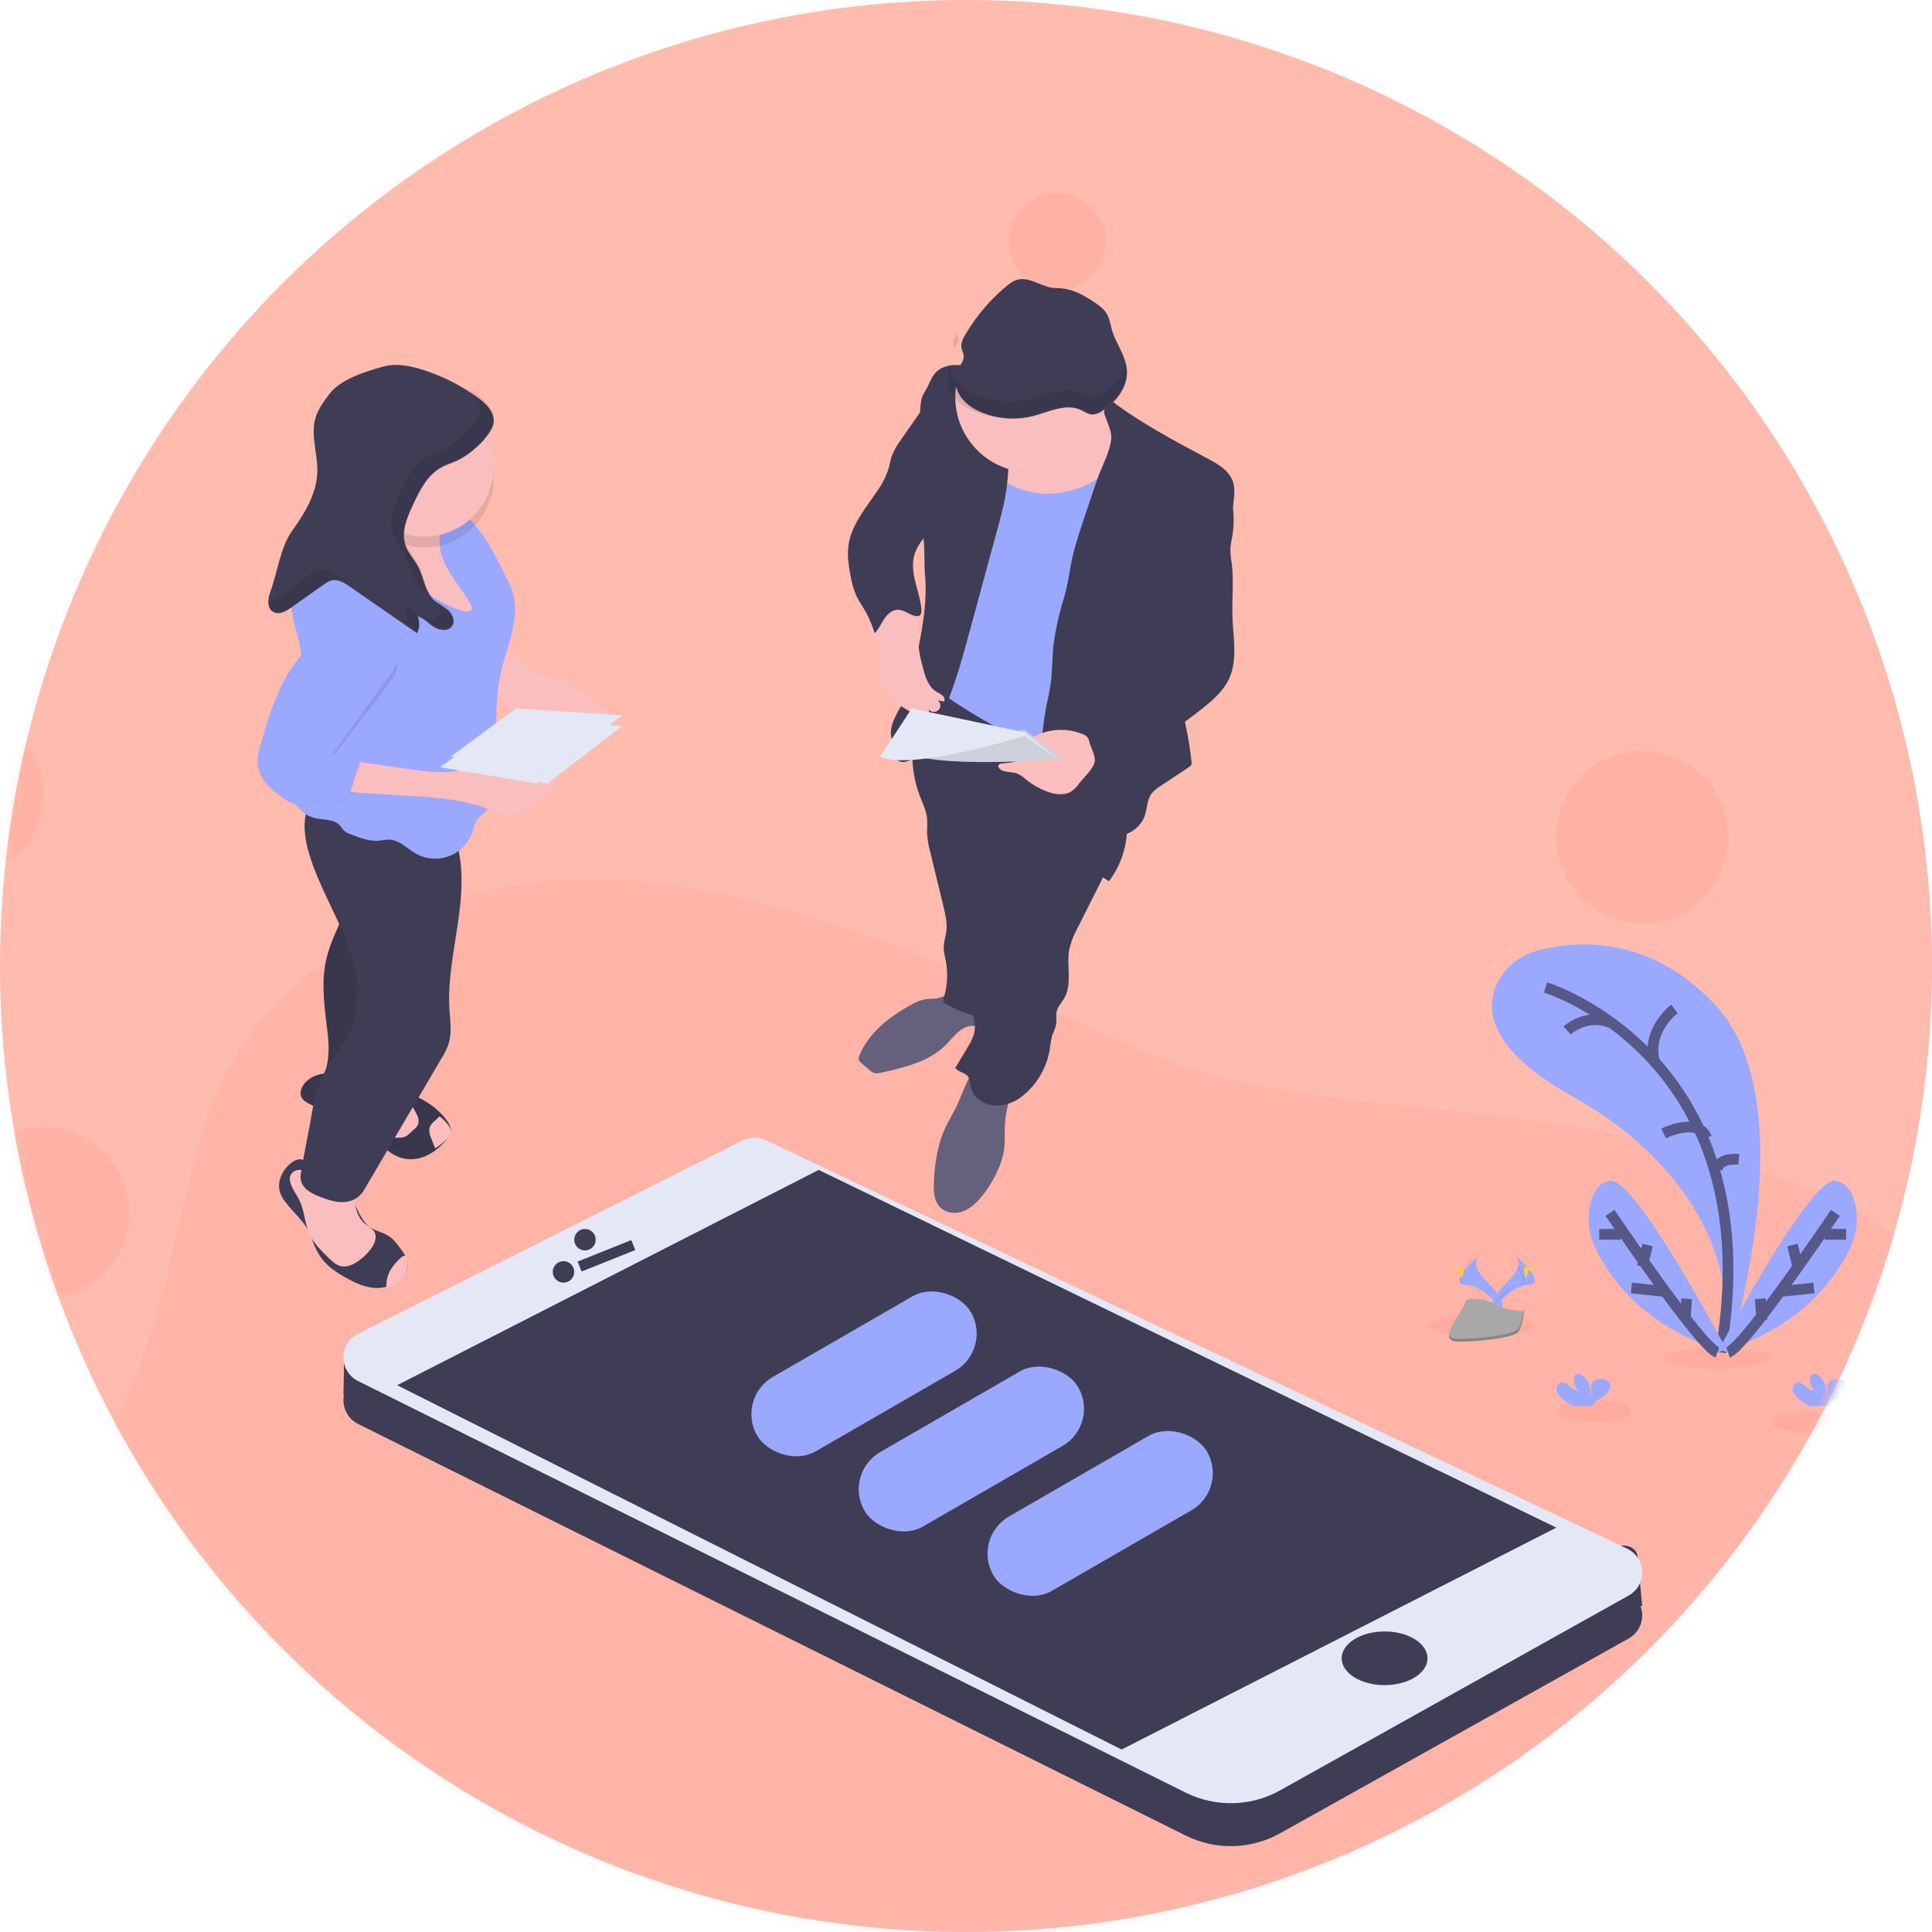 <?xml version="1.0" encoding="UTF-8"?>
<svg width="180px" height="180px" viewBox="0 0 180 180" version="1.1" xmlns="http://www.w3.org/2000/svg" xmlns:xlink="http://www.w3.org/1999/xlink">
    <!-- Generator: Sketch 50.2 (55047) - http://www.bohemiancoding.com/sketch -->
    <title>app</title>
    <desc>Created with Sketch.</desc>
    <defs>
        <circle id="path-1" cx="90" cy="90" r="90"></circle>
    </defs>
    <g id="Page-1" stroke="none" stroke-width="1" fill="none" fill-rule="evenodd">
        <g id="Artboard-5-Copy" transform="translate(-1410, -195)">
            <g id="Group-2" transform="translate(330, 195)">
                <g id="app" transform="translate(1080, 0)">
                    <mask id="mask-2" fill="white">
                        <use xlink:href="#path-1"></use>
                    </mask>
                    <use id="Oval" fill="#FFBBAE" opacity="0.201" xlink:href="#path-1"></use>
                    <g id="undraw_mobile_testing_reah-(1)" mask="url(#mask-2)">
                        <g transform="translate(-12, 18)">
                            <path d="M90.727,68.483 C82.778,65.933 74.373,63.795 65.783,64.016 C53.155,64.341 41.013,70.173 35.025,78.794 C29.963,86.099 29.288,94.685 27.078,102.808 C24.356,112.816 19.188,122.313 13.673,131.602 C10.711,136.59 7.586,141.684 7.071,147.165 C6.364,154.776 11.017,162.384 18.352,167.484 C25.687,172.584 35.448,175.302 45.254,175.937 C50.472,176.273 55.926,176.013 60.572,174.15 C65.486,172.187 69.08,168.594 74.014,166.653 C78.587,164.856 83.918,164.624 89.048,164.888 C95.691,165.221 102.271,166.339 108.648,168.217 C115.798,170.337 122.442,173.389 129.577,175.54 C136.712,177.691 144.688,178.908 151.999,177.178 C158.863,175.555 164.308,171.554 169.218,167.502 C177.13,160.987 184.487,153.837 191.215,146.125 C195.649,141.023 199.78,135.635 201.761,129.673 C205.544,118.274 200.476,105.367 189.135,97.516 C179.74,91.009 167.101,88.137 154.724,86.392 C143.436,84.784 130.376,84.625 120.002,80.53 C110.107,76.615 101.106,71.812 90.727,68.483 Z" id="Shape" stroke="none" fill="#FD7764" fill-rule="nonzero" opacity="0.1"></path>
                            <ellipse id="Oval" stroke="none" fill="#FF6347" fill-rule="nonzero" opacity="0.1" cx="192" cy="106.5" rx="5" ry="1"></ellipse>
                            <ellipse id="Oval" stroke="none" fill="#FF6347" fill-rule="nonzero" opacity="0.1" cx="172" cy="108.5" rx="5" ry="1"></ellipse>
                            <ellipse id="Oval" stroke="none" fill="#FF6347" fill-rule="nonzero" opacity="0.1" cx="150" cy="105.5" rx="5" ry="1"></ellipse>
                            <ellipse id="Oval" stroke="none" fill="#FF6347" fill-rule="nonzero" opacity="0.1" cx="180.5" cy="114.5" rx="3.5" ry="1"></ellipse>
                            <ellipse id="Oval" stroke="none" fill="#FF6347" fill-rule="nonzero" opacity="0.1" cx="160.5" cy="113.5" rx="3.5" ry="1"></ellipse>
                            <path d="M173.079,108 C173.079,108 180.354,84.989 171.942,75.773 C165.659,68.878 158.506,69.709 155.308,70.556 C153.633,70.986 152.238,72.105 151.494,73.616 C150.372,75.944 150.578,79.723 158.472,84.134 C171.69,91.52 172.514,101.653 172.514,101.653 L173.079,108 Z" id="Shape" stroke="none" fill="#9AA8FF" fill-rule="nonzero"></path>
                            <path d="M156,74 C156,74 177.026,80.436 172.311,108" id="Shape" stroke="#565987" stroke-width="1" fill="none"></path>
                            <path d="M168,76 C168,76 165.318,77.999 166.166,81" id="Shape" stroke="#565987" stroke-width="1" fill="none"></path>
                            <path d="M158,78 C158,78 159.795,76.373 162,77.27" id="Shape" stroke="#565987" stroke-width="1" fill="none"></path>
                            <path d="M167,87.599 C167,87.599 170.178,86.014 171,88" id="Shape" stroke="#565987" stroke-width="1" fill="none"></path>
                            <path d="M174,90.012 C174,90.012 172.035,89.816 172,91" id="Shape" stroke="#565987" stroke-width="1" fill="none"></path>
                            <path d="M173,108 C173,108 164.375,91.648 162.017,92.006 C160.882,92.175 160.374,93.208 160.14,94.244 C159.849,95.584 160.014,96.975 160.61,98.224 C161.833,100.841 165.117,105.811 173,108 Z" id="Shape" stroke="none" fill="#9AA8FF" fill-rule="nonzero"></path>
                            <path d="M162,95 C162,95 170.381,107.453 172,108" id="Shape" stroke="#565987" stroke-width="1" fill="none"></path>
                            <path d="M161,97 L163,97" id="Shape" stroke="#565987" stroke-width="1" fill="none"></path>
                            <path d="M164,102 L167,102.31" id="Shape" stroke="#565987" stroke-width="1" fill="none"></path>
                            <path d="M165.5,98 L165,100" id="Shape" stroke="#565987" stroke-width="1" fill="none"></path>
                            <path d="M169.14,103 L169,105" id="Shape" stroke="#565987" stroke-width="1" fill="none"></path>
                            <path d="M172,108 C172,108 180.625,91.648 182.983,92.006 C184.118,92.175 184.626,93.208 184.86,94.244 C185.151,95.584 184.986,96.975 184.39,98.224 C183.167,100.841 179.883,105.811 172,108 Z" id="Shape" stroke="none" fill="#9AA8FF" fill-rule="nonzero"></path>
                            <path d="M183,95 C183,95 174.619,107.453 173,108" id="Shape" stroke="#565987" stroke-width="1" fill="none"></path>
                            <path d="M184,97 L182,97" id="Shape" stroke="#565987" stroke-width="1" fill="none"></path>
                            <path d="M181,102 L178,102.31" id="Shape" stroke="#565987" stroke-width="1" fill="none"></path>
                            <path d="M179,98 L179.5,100" id="Shape" stroke="#565987" stroke-width="1" fill="none"></path>
                            <path d="M176,103 L176.145,105" id="Shape" stroke="#565987" stroke-width="1" fill="none"></path>
                            <path d="M157.486,112.258 C157.264,112.076 157.101,111.83 157.02,111.554 C156.946,111.267 157.082,110.967 157.346,110.834 C157.645,110.719 157.965,110.927 158.208,111.138 C158.452,111.35 158.728,111.586 159.045,111.543 C158.714,111.241 158.565,110.787 158.653,110.347 C158.666,110.257 158.703,110.173 158.76,110.103 C158.926,109.926 159.228,110.003 159.427,110.142 C160.058,110.589 160.235,111.45 160.24,112.224 C160.27,111.936 160.27,111.646 160.24,111.359 C160.215,111.068 160.335,110.784 160.561,110.6 C160.711,110.518 160.88,110.477 161.05,110.483 C161.336,110.443 161.625,110.525 161.846,110.71 C162.085,110.97 162.023,111.404 161.814,111.69 C161.579,111.951 161.301,112.17 160.992,112.338 C160.756,112.479 160.555,112.671 160.403,112.901 C160.387,112.933 160.372,112.966 160.36,113 L158.579,113 C158.183,112.803 157.815,112.554 157.486,112.258 Z" id="Shape" stroke="none" fill="#9AA8FF" fill-rule="nonzero"></path>
                            <path d="M189.486,106.255 C189.262,106.073 189.1,105.827 189.02,105.551 C188.946,105.265 189.082,104.966 189.346,104.833 C189.645,104.719 189.964,104.926 190.208,105.136 C190.451,105.345 190.73,105.585 191.046,105.54 C190.714,105.239 190.564,104.785 190.652,104.345 C190.665,104.256 190.703,104.172 190.762,104.103 C190.928,103.926 191.227,104.002 191.426,104.142 C192.057,104.587 192.234,105.438 192.239,106.222 C192.27,105.935 192.27,105.645 192.239,105.358 C192.214,105.068 192.334,104.784 192.56,104.6 C192.71,104.52 192.879,104.481 193.049,104.486 C193.333,104.441 193.622,104.52 193.845,104.702 C194.086,104.959 194.023,105.393 193.812,105.678 C193.579,105.944 193.301,106.168 192.991,106.339 C192.755,106.479 192.553,106.671 192.402,106.901 C192.385,106.932 192.37,106.965 192.359,107 L190.579,107 C190.183,106.801 189.815,106.551 189.486,106.255 Z" id="Shape" stroke="none" fill="#FF6347" fill-rule="nonzero"></path>
                            <path d="M179.02,111.554 C178.946,111.267 179.081,110.967 179.345,110.834 C179.644,110.719 179.963,110.927 180.206,111.138 C180.449,111.35 180.724,111.586 181.041,111.543 C180.71,111.241 180.56,110.787 180.647,110.347 C180.662,110.258 180.7,110.173 180.757,110.103 C180.922,109.926 181.223,110.003 181.421,110.142 C182.052,110.589 182.228,111.45 182.233,112.224 C182.267,111.937 182.271,111.647 182.243,111.359 C182.218,111.068 182.339,110.784 182.564,110.6 C182.713,110.518 182.882,110.477 183.052,110.483 C183.337,110.443 183.626,110.525 183.846,110.71 C184.085,110.97 184.023,111.404 183.814,111.69 C183.579,111.951 183.302,112.17 182.994,112.338 C182.759,112.479 182.558,112.671 182.407,112.901 C182.39,112.933 182.376,112.966 182.364,113 L180.587,113 C180.188,112.804 179.817,112.555 179.485,112.258 C179.263,112.076 179.101,111.83 179.02,111.554 Z" id="Shape" stroke="none" fill="#9AA8FF" fill-rule="nonzero"></path>
                            <path d="M149.798,99 C149.798,99 148.996,99.802 150.167,101.012 C151.339,102.222 152.301,103.246 151.913,104 C151.913,104 150.147,101.752 148.709,101.721 C147.272,101.689 148.215,100.352 149.798,99 Z" id="Shape" stroke="none" fill="#9AA8FF" fill-rule="nonzero"></path>
                            <path d="M149.364,99 C149.31,99.077 149.268,99.162 149.238,99.252 C148.175,100.513 147.608,101.692 148.63,101.722 C149.584,101.75 150.727,103.469 151,103.901 C151,103.935 150.98,103.968 150.969,104 C150.969,104 149.629,101.752 148.538,101.72 C147.447,101.688 148.163,100.353 149.364,99 Z" id="Shape" stroke="none" fill="#000000" fill-rule="nonzero" opacity="0.1"></path>
                            <path d="M148,100.261 C148,100.671 148.08,101 148.18,101 C148.28,101 148.355,100.671 148.355,100.261 C148.355,99.852 148.255,100.046 148.16,100.046 C148.065,100.046 148,99.854 148,100.261 Z" id="Shape" stroke="none" fill="#FFD037" fill-rule="nonzero"></path>
                            <path d="M147.238,100.25 C147.627,100.428 147.97,100.534 147.998,100.49 C148.026,100.446 147.736,100.266 147.347,100.09 C146.957,99.915 147.11,100.041 147.079,100.09 C147.047,100.139 146.848,100.075 147.238,100.25 Z" id="Shape" stroke="none" fill="#FFD037" fill-rule="nonzero"></path>
                            <path d="M153.202,99 C153.202,99 154.003,99.802 152.832,101.012 C151.66,102.222 150.698,103.246 151.088,104 C151.088,104 152.852,101.752 154.291,101.721 C155.729,101.689 154.785,100.352 153.202,99 Z" id="Shape" stroke="none" fill="#9AA8FF" fill-rule="nonzero"></path>
                            <path d="M152.636,99 C152.69,99.077 152.732,99.162 152.762,99.252 C153.825,100.513 154.392,101.692 153.37,101.722 C152.416,101.75 151.273,103.469 151,103.901 C151.009,103.935 151.02,103.968 151.033,104 C151.033,104 152.371,101.752 153.462,101.72 C154.553,101.688 153.837,100.353 152.636,99 Z" id="Shape" stroke="none" fill="#000000" fill-rule="nonzero" opacity="0.1"></path>
                            <path d="M154.355,100.261 C154.355,100.671 154.275,101 154.175,101 C154.075,101 154,100.671 154,100.261 C154,99.852 154.1,100.046 154.195,100.046 C154.29,100.046 154.355,99.854 154.355,100.261 Z" id="Shape" stroke="none" fill="#FFD037" fill-rule="nonzero"></path>
                            <path d="M154.762,100.25 C154.373,100.428 154.03,100.534 154.002,100.49 C153.974,100.446 154.264,100.266 154.653,100.09 C155.043,99.915 154.89,100.041 154.921,100.09 C154.953,100.139 155.152,100.075 154.762,100.25 Z" id="Shape" stroke="none" fill="#FFD037" fill-rule="nonzero"></path>
                            <path d="M154,104.143 C154,104.143 152.122,104.08 151.556,103.625 C150.989,103.17 148.664,102.627 148.516,103.356 C148.369,104.085 145.694,106.98 147.813,106.999 C149.932,107.019 152.745,106.628 153.31,106.239 C153.874,105.85 154,104.143 154,104.143 Z" id="Shape" stroke="none" fill="#A8A8A8" fill-rule="nonzero"></path>
                            <path d="M147.785,106.735 C149.908,106.755 152.72,106.344 153.287,105.936 C153.722,105.628 153.889,104.514 153.939,104 L154,104 C154,104 153.883,105.798 153.315,106.201 C152.748,106.604 149.938,107.02 147.813,106.999 C147.2,106.999 146.99,106.742 147,106.355 C147.094,106.588 147.329,106.732 147.785,106.735 Z" id="Shape" stroke="none" fill="#000000" fill-rule="nonzero" opacity="0.2"></path>
                            <circle id="Oval" stroke="none" fill="#FF6347" fill-rule="nonzero" opacity="0.1" cx="28.5" cy="11.5" r="4.5"></circle>
                            <circle id="Oval" stroke="none" fill="#FF6347" fill-rule="nonzero" opacity="0.1" cx="110.5" cy="4.5" r="4.5"></circle>
                            <circle id="Oval" stroke="none" fill="#FF6347" fill-rule="nonzero" opacity="0.1" cx="185.5" cy="23.5" r="4.5"></circle>
                            <circle id="Oval" stroke="none" fill="#FF6347" fill-rule="nonzero" opacity="0.1" cx="8" cy="56" r="8"></circle>
                            <circle id="Oval" stroke="none" fill="#FF6347" fill-rule="nonzero" opacity="0.1" cx="16" cy="95" r="8"></circle>
                            <circle id="Oval" stroke="none" fill="#FF6347" fill-rule="nonzero" opacity="0.1" cx="165" cy="60" r="8"></circle>
                            <path d="M99.125,75.033 C98.836,75.059 98.544,75.046 98.258,75.089 C97.778,75.179 97.32,75.354 96.907,75.604 C94.858,76.713 92.924,78.237 92.075,80.327 C92.006,80.455 91.983,80.602 92.012,80.744 C92.063,80.861 92.145,80.963 92.251,81.04 L93.048,81.729 C93.149,81.828 93.269,81.908 93.402,81.964 C93.617,82.018 93.843,82.011 94.054,81.945 C96.245,81.468 98.573,80.918 100.111,79.359 C100.84,78.621 101.513,77.604 102.587,77.576 C103.038,77.576 103.459,77.741 103.902,77.79 C104.346,77.839 104.879,77.659 104.985,77.248 C105.019,77.044 104.994,76.835 104.913,76.643 L104.251,74.547 C104.071,73.973 102.254,73.943 101.648,74.046 C100.725,74.198 100.104,74.947 99.125,75.033 Z" id="Shape" stroke="none" fill="#65617D" fill-rule="nonzero"></path>
                            <path d="M105.619,86.972 C105.59,87.722 105.646,88.482 105.531,89.226 C105.43,89.813 105.254,90.382 105.01,90.918 C104.633,91.78 104.155,92.586 103.587,93.318 C103.057,93.99 102.423,94.622 101.638,94.886 C100.853,95.151 99.888,94.96 99.399,94.252 C98.999,93.676 98.98,92.908 99.009,92.188 C99.08,90.42 99.34,88.628 100.081,87.046 C100.399,86.373 100.803,85.733 101.127,85.054 C101.805,83.644 102.193,81.973 103.363,81 C104.097,81.363 104.882,81.594 105.686,81.683 C105.998,81.719 106.889,81.742 106.994,82.17 C107.065,82.459 106.479,83.268 106.366,83.552 C105.919,84.632 105.666,85.792 105.619,86.972 Z" id="Shape" stroke="none" fill="#65617D" fill-rule="nonzero"></path>
                            <path d="M97.706,56.181 C97.971,56.861 98.306,57.528 98.368,58.253 C98.412,58.697 98.368,59.142 98.368,59.586 C98.406,60.196 98.506,60.799 98.669,61.387 L99.899,66.455 C100.082,67.213 100.265,67.991 100.17,68.764 C100.106,69.28 99.921,69.78 99.923,70.298 C99.946,70.691 100.009,71.08 100.108,71.461 C100.341,72.636 100.278,73.851 99.923,74.995 C99.887,75.081 99.874,75.176 99.885,75.268 C99.916,75.413 100.055,75.502 100.181,75.571 C101.506,76.3 102.949,76.784 104.443,77 C105.792,73.771 106.734,70.384 107.248,66.92 C107.561,64.821 107.714,62.696 108.116,60.613 C108.125,60.493 108.176,60.38 108.259,60.293 C108.409,60.167 108.637,60.247 108.814,60.331 C111.07,61.423 113.241,62.687 115.308,64.11 C116.779,62.192 117.329,59.716 116.808,57.35 C116.548,56.343 116.178,55.368 115.703,54.443 C115.198,53.318 114.568,52.254 113.826,51.271 C112.188,49.204 109.785,47.883 107.312,46.987 C105.808,46.441 104.26,46.036 102.714,45.623 C101.849,45.389 100.398,44.629 99.556,45.22 C98.673,45.836 98.086,47.363 97.724,48.332 C97.276,49.534 97.033,50.803 97.004,52.087 C96.967,53.485 97.206,54.876 97.706,56.181 Z" id="Shape" stroke="none" fill="#3F3D56" fill-rule="nonzero"></path>
                            <path d="M115,61.364 C114.54,61.871 114.927,62.681 114.839,63.367 C114.782,63.677 114.672,63.974 114.515,64.247 L112.408,68.43 C112.056,69.058 111.792,69.732 111.624,70.433 C111.335,71.943 111.928,73.639 111.17,74.973 C110.926,75.403 110.547,75.772 110.446,76.257 C110.371,76.611 110.446,76.981 110.408,77.339 C110.358,77.76 110.135,78.139 110.012,78.544 C109.916,78.933 109.847,79.329 109.807,79.728 C109.54,81.431 108.658,82.973 107.332,84.056 C106.572,84.707 105.596,85.043 104.601,84.996 C103.619,84.911 102.643,84.236 102.443,83.261 C102.374,82.93 102.387,82.56 102.183,82.291 C101.892,81.906 101.28,81.89 101,81.496 L102.084,79.693 C102.42,79.134 102.764,78.55 102.819,77.898 C102.885,77.099 102.504,76.302 102.641,75.512 C102.757,74.833 103.24,74.267 103.385,73.595 C103.566,72.76 103.204,71.916 103.008,71.084 C102.528,69.033 103.066,66.896 103.601,64.85 C104.312,62.143 105.041,59.393 106.482,57 C109.356,58.565 111.998,60.068 115,61.364 Z" id="Shape" stroke="none" fill="#3F3D56" fill-rule="nonzero"></path>
                            <path d="M114.842,19.667 C115.014,20.132 114.922,20.647 114.889,21.141 C114.812,22.237 115.045,23.333 114.992,24.444 C114.939,25.556 114.596,26.617 114.358,27.697 C113.683,30.782 113.846,33.996 113.234,37.093 C112.479,40.929 110.549,44.503 110.168,48.396 C110.047,49.632 110.062,50.957 109.382,52 C105.341,50.228 101.521,47.993 98,45.34 C98.775,39.616 99.541,33.864 99.437,28.09 C99.387,27.394 99.436,26.694 99.582,26.012 C99.766,25.438 100.03,24.894 100.366,24.394 C101.218,23.015 102.155,21.691 103.09,20.369 C103.689,19.523 104.336,18.635 105.291,18.238 C106.246,17.841 107.377,18.019 108.418,18.207 C109.671,18.435 110.923,18.663 112.173,18.891 C112.954,19.034 114.508,18.762 114.842,19.667 Z" id="Shape" stroke="none" fill="#9AA8FF" fill-rule="nonzero"></path>
                            <path d="M38.082,93.062 C38.196,93.4 38.368,93.715 38.589,93.992 C39.367,95.034 40.452,95.867 40.952,97.084 C41.058,97.345 41.135,97.619 41.232,97.884 C41.526,98.684 42.005,99.398 42.628,99.964 C43.103,100.37 43.62,100.722 44.169,101.014 C45.118,101.546 46.145,102.027 47.224,101.999 C47.441,101.994 47.656,101.967 47.868,101.919 C48.204,101.848 48.527,101.726 48.829,101.557 C49.522,101.164 50.118,100.395 49.98,99.593 C49.952,99.441 49.905,99.292 49.84,99.152 C49.726,98.928 49.595,98.715 49.447,98.513 C49.084,97.996 48.71,97.466 48.18,97.135 C47.582,96.759 46.83,96.667 46.293,96.203 C46.081,96.006 45.898,95.778 45.75,95.527 C45.263,94.758 44.9,93.913 44.676,93.024 C44.512,92.362 44.403,91.635 43.932,91.149 C43.462,90.663 42.815,90.553 42.188,90.442 C41.976,90.397 41.76,90.376 41.543,90.378 C41.236,90.389 40.918,90.48 40.63,90.332 C40.342,90.184 40.246,89.974 39.898,90.003 C39.621,90.041 39.359,90.158 39.143,90.341 C38.327,90.961 37.786,92.066 38.082,93.062 Z" id="Shape" stroke="none" fill="#3F3D56" fill-rule="nonzero"></path>
                            <path d="M45.017,93.928 C45.154,94.668 45.365,95.455 45.918,95.938 C46.271,96.252 46.763,96.448 46.938,96.891 C47.114,97.334 46.888,97.89 46.596,98.296 C46.224,98.809 45.763,99.247 45.236,99.586 C44.789,99.872 44.254,100.09 43.741,99.963 C43.319,99.861 42.985,99.546 42.67,99.243 C41.948,98.552 41.209,97.834 40.803,96.906 C40.381,95.929 40.36,94.797 39.899,93.834 C39.631,93.274 39.217,92.783 39.055,92.181 C38.982,91.963 38.982,91.726 39.055,91.509 C39.215,91.191 39.536,90.994 39.883,91 C40.223,91.012 40.558,91.086 40.873,91.218 C41.826,91.569 42.802,91.852 43.794,92.063 C44.189,92.139 44.427,92.137 44.639,92.532 C44.834,92.974 44.961,93.445 45.017,93.928 Z" id="Shape" stroke="none" fill="#FBBEBE" fill-rule="nonzero"></path>
                            <path d="M48.351,100.366 C48.203,100.636 48.098,100.937 48.042,101.252 C47.995,101.498 47.987,101.751 48.02,102 C48.332,101.923 48.632,101.791 48.912,101.609 C49.556,101.186 50.109,100.357 49.982,99.492 C49.956,99.328 49.912,99.167 49.852,99.016 C49.658,98.964 49.456,99.04 49.321,99.214 C48.949,99.535 48.622,99.924 48.351,100.366 Z" id="Shape" stroke="none" fill="#FBBEBE" fill-rule="nonzero"></path>
                            <path d="M40.103,83.389 C40.005,83.595 39.976,83.825 40.02,84.047 C40.124,84.485 40.586,84.737 41.003,84.937 L44.972,86.821 C45.247,86.945 45.515,87.083 45.775,87.236 C46.452,87.639 46.984,88.209 47.562,88.73 C48.139,89.252 48.782,89.74 49.547,89.924 C50.31,90.087 51.108,89.985 51.803,89.637 C52.177,89.456 52.525,89.227 52.836,88.956 C53.106,88.726 53.355,88.475 53.581,88.204 C53.775,88.005 53.914,87.762 53.985,87.496 C54.059,87.095 53.854,86.701 53.615,86.37 C53.477,86.179 53.326,85.998 53.163,85.826 C51.659,84.211 49.193,83.374 47.072,83.045 C46.228,82.914 45.428,82.607 44.615,82.357 C43.803,82.107 42.944,81.919 42.1,82.035 C41.256,82.151 40.426,82.622 40.103,83.389 Z" id="Shape" stroke="none" fill="#3F3D56" fill-rule="nonzero"></path>
                            <path d="M40.103,83.389 C40.005,83.595 39.976,83.825 40.02,84.047 C40.124,84.485 40.586,84.737 41.003,84.937 L44.972,86.821 C45.247,86.945 45.515,87.083 45.775,87.236 C46.452,87.639 46.984,88.209 47.562,88.73 C48.139,89.252 48.782,89.74 49.547,89.924 C50.31,90.087 51.108,89.985 51.803,89.637 C52.177,89.456 52.525,89.227 52.836,88.956 C53.106,88.726 53.355,88.475 53.581,88.204 C53.775,88.005 53.914,87.762 53.985,87.496 C54.059,87.095 53.854,86.701 53.615,86.37 C53.477,86.179 53.326,85.998 53.163,85.826 C51.659,84.211 49.193,83.374 47.072,83.045 C46.228,82.914 45.428,82.607 44.615,82.357 C43.803,82.107 42.944,81.919 42.1,82.035 C41.256,82.151 40.426,82.622 40.103,83.389 Z" id="Shape" stroke="none" fill="#000000" fill-rule="nonzero" opacity="0.1"></path>
                            <path d="M50.067,84.663 C50.371,85.001 50.621,85.383 50.809,85.795 C50.977,86.065 51.038,86.388 50.977,86.7 C50.889,86.91 50.747,87.094 50.566,87.234 L50.173,87.594 C50.054,87.717 49.916,87.819 49.764,87.897 C49.549,87.977 49.319,88.011 49.09,87.997 C48.562,87.997 47.993,87.997 47.564,87.683 C46.977,87.265 46.872,86.4 47.139,85.735 C47.407,85.07 47.966,84.567 48.53,84.118 C48.988,83.751 49.746,84.327 50.067,84.663 Z" id="Shape" stroke="none" fill="#FBBEBE" fill-rule="nonzero"></path>
                            <path d="M52.047,86.996 C51.955,87.344 51.999,87.705 52.174,88.036 C52.298,88.351 52.42,88.666 52.541,88.987 C52.541,88.987 52.541,88.987 52.541,89 C52.879,88.78 53.191,88.539 53.474,88.279 C53.718,88.089 53.892,87.855 53.981,87.601 C54.074,87.216 53.817,86.838 53.517,86.521 C53.344,86.338 53.155,86.164 52.951,86 C52.818,86.128 52.703,86.254 52.606,86.336 C52.359,86.524 52.168,86.749 52.047,86.996 Z" id="Shape" stroke="none" fill="#FBBEBE" fill-rule="nonzero"></path>
                            <path d="M42.418,71.294 C41.955,73.213 42.152,75.22 42.398,77.179 C42.586,78.669 42.796,80.213 42.349,81.649 C42.183,82.185 41.922,82.73 42.022,83.283 C42.213,84.327 43.487,84.728 44.543,84.924 C44.848,85.001 45.164,85.02 45.476,84.98 C45.788,84.896 46.079,84.745 46.326,84.538 C47.826,83.463 48.966,81.969 49.598,80.249 C49.998,79.097 50.126,77.873 50.249,76.662 C50.454,74.625 50.662,72.562 50.361,70.538 C50.271,69.942 50.137,69.353 50.081,68.753 C50.011,67.71 50.069,66.662 50.255,65.633 C50.641,63.082 51.224,60.565 52,58.103 C49.87,58.382 47.705,57.996 45.809,57 C46.176,57.194 45.755,60.288 45.711,60.723 C45.575,62.018 45.338,63.301 45.002,64.561 C44.378,66.914 42.984,68.956 42.418,71.294 Z" id="Shape" stroke="none" fill="#3F3D56" fill-rule="nonzero"></path>
                            <path d="M42.418,71.294 C41.955,73.213 42.152,75.22 42.398,77.179 C42.586,78.669 42.796,80.213 42.349,81.649 C42.183,82.185 41.922,82.73 42.022,83.283 C42.213,84.327 43.487,84.728 44.543,84.924 C44.848,85.001 45.164,85.02 45.476,84.98 C45.788,84.896 46.079,84.745 46.326,84.538 C47.826,83.463 48.966,81.969 49.598,80.249 C49.998,79.097 50.126,77.873 50.249,76.662 C50.454,74.625 50.662,72.562 50.361,70.538 C50.271,69.942 50.137,69.353 50.081,68.753 C50.011,67.71 50.069,66.662 50.255,65.633 C50.641,63.082 51.224,60.565 52,58.103 C49.87,58.382 47.705,57.996 45.809,57 C46.176,57.194 45.755,60.288 45.711,60.723 C45.575,62.018 45.338,63.301 45.002,64.561 C44.378,66.914 42.984,68.956 42.418,71.294 Z" id="Shape" stroke="none" fill="#000000" fill-rule="nonzero" opacity="0.1"></path>
                            <path d="M54.358,59.897 C55.26,62.467 55.061,65.273 54.671,67.965 C54.281,70.656 53.706,73.348 53.875,76.059 C53.94,77.123 54.116,78.216 53.8,79.234 C53.625,79.731 53.392,80.206 53.108,80.651 L45.909,92.884 C45.537,93.529 44.858,93.946 44.105,93.993 C43.336,94.046 42.58,93.798 41.862,93.521 C41.386,93.365 40.943,93.124 40.556,92.809 C40.167,92.491 39.962,92.005 40.006,91.51 C40.328,89.386 40.813,87.211 41.172,85.08 C41.416,83.635 41.948,82.251 42.738,81.008 C43.295,80.121 43.981,79.325 44.461,78.403 C45.842,75.76 45.363,72.536 44.299,69.756 C43.234,66.976 41.648,64.396 40.802,61.553 C40.551,60.762 40.408,59.942 40.376,59.115 C40.355,57.388 41.033,55.724 42.262,54.49 C42.439,54.292 42.663,54.14 42.914,54.046 C43.207,53.98 43.512,53.985 43.802,54.062 C47.811,54.827 53.033,56.102 54.358,59.897 Z" id="Shape" stroke="none" fill="#3F3D56" fill-rule="nonzero"></path>
                            <path d="M116.974,21.867 C117.101,22.79 116.754,23.724 116.261,24.522 C114.394,27.515 110.09,28.838 106.762,27.445 C105.391,26.87 104.23,25.922 103.094,24.986 C102.712,24.67 102.315,24.339 102.122,23.892 C101.782,23.102 102.192,22.16 102.861,21.595 C103.53,21.03 104.397,20.752 105.259,20.501 C108.104,19.65 116.296,16.965 116.974,21.867 Z" id="Shape" stroke="none" fill="#FBBEBE" fill-rule="nonzero"></path>
                            <path d="M115.157,19.021 C117.737,21.119 121.493,23.118 124.416,24.672 C125.41,25.202 126.513,25.799 126.871,26.881 C127.064,27.46 127,28.089 126.937,28.698 C126.815,29.871 126.688,31.062 126.24,32.15 C125.713,33.425 124.783,34.476 124.036,35.633 C122.725,37.66 121.956,40.05 120.337,41.841 C121.429,45.509 122.624,49.173 123.013,52.981 C123.035,53.085 123.023,53.194 122.98,53.292 C122.936,53.356 122.877,53.41 122.81,53.449 L120.092,55.251 C119.796,55.426 119.531,55.65 119.308,55.914 C118.827,56.545 118.89,57.433 118.593,58.168 C118.264,58.894 117.657,59.452 116.911,59.714 C116.168,59.973 115.377,60.058 114.597,59.962 C113.605,59.898 112.649,59.558 111.836,58.979 C111.143,58.449 110.65,57.705 110.173,56.971 C109.82,56.471 109.527,55.931 109.299,55.361 C109.009,54.549 108.991,53.663 109.002,52.797 C109.01,51.15 109.165,49.507 109.468,47.888 C109.594,47.245 109.752,46.611 109.852,45.964 C110.053,44.661 110.014,43.332 110.162,42.022 C110.365,40.549 110.691,39.096 111.135,37.678 C111.378,36.8 111.567,35.907 111.703,35.006 C111.958,33.42 112.467,31.89 112.976,30.368 L113.85,27.76 C114.036,27.197 114.224,26.636 114.445,26.086 C114.855,25.059 115.384,24.058 115.524,22.963 C115.679,21.768 114.403,20.35 114.833,19.229 C114.868,19.105 115.058,18.941 115.157,19.021 Z" id="Shape" stroke="none" fill="#3F3D56" fill-rule="nonzero"></path>
                            <path d="M125.323,26 C125.921,26.275 126.252,26.93 126.466,27.564 C126.948,28.991 127.064,30.52 126.803,32.006 C126.718,32.379 126.661,32.759 126.63,33.141 C126.634,33.583 126.677,34.025 126.757,34.46 C126.973,36.142 126.757,37.851 126.829,39.549 C126.902,41.458 127.31,43.474 126.524,45.209 C126.001,46.362 125.012,47.219 124.035,47.998 C120.4,50.882 116.389,53.239 112.117,55 C112.854,54.098 112.867,52.741 112.376,51.679 C111.886,50.617 110.974,49.819 110,49.199 C111.24,48.918 112.441,48.482 113.575,47.899 C115.839,46.729 117.779,45.016 119.695,43.32 C119.978,43.113 120.198,42.83 120.331,42.502 C120.525,41.843 119.989,41.216 119.618,40.637 C118.492,38.878 118.754,36.58 119.224,34.544 C119.749,32.312 120.521,30.088 121.927,28.294 C122.804,27.172 123.949,26.31 125.323,26 Z" id="Shape" stroke="none" fill="#3F3D56" fill-rule="nonzero"></path>
                            <path d="M112.543,54.993 C112.344,55.288 112.087,55.547 111.783,55.755 C111.121,56.158 110.212,56.005 109.472,55.719 C108.785,55.452 108.151,55.084 107.596,54.628 C107.358,54.397 107.076,54.205 106.764,54.064 C106.186,53.862 105.378,54.013 105.053,53.528 C105.016,53.477 104.997,53.416 105,53.354 C105.02,53.179 105.272,53.131 105.466,53.12 C106.367,53.066 107.242,52.82 108.02,52.401 C107.771,52.237 107.559,52.032 107.393,51.796 C107.324,51.714 107.287,51.613 107.287,51.51 C107.314,51.398 107.382,51.297 107.479,51.224 C108.93,49.973 111.066,49.648 112.882,50.401 C113.056,50.465 113.208,50.57 113.324,50.704 C113.406,50.827 113.46,50.964 113.485,51.107 C113.629,51.671 114.147,52.518 113.96,53.088 C113.752,53.743 112.969,54.439 112.543,54.993 Z" id="Shape" stroke="none" fill="#FBBEBE" fill-rule="nonzero"></path>
                            <path d="M97.401,52.389 C100.023,49.225 101.194,45.06 102.282,41.032 L103.06,38.17 L104.935,31.274 C105.212,30.257 105.488,29.24 105.671,28.202 C105.985,26.412 106.014,24.582 105.996,22.763 C105.969,22.009 105.803,21.267 105.509,20.578 C105.325,20.103 105.237,19.596 105.087,19.105 C104.897,18.42 104.612,17.768 104.242,17.169 C104.139,16.991 104.01,16.831 103.861,16.694 C103.601,16.51 103.307,16.385 102.999,16.328 C102.329,16.12 101.634,16.01 100.935,16 C100.236,16.026 99.515,16.28 99.064,16.835 C98.72,17.26 98.562,17.81 98.29,18.288 C98.164,18.484 98.049,18.687 97.947,18.898 C97.831,19.218 97.767,19.556 97.757,19.898 C97.647,21.285 97.554,22.674 97.477,24.064 C97.441,24.696 97.409,25.333 97.432,25.967 C97.451,26.46 97.502,26.952 97.553,27.443 L98.052,32.252 C98.168,33.382 98.086,34.439 98.183,35.571 C98.419,38.304 97.856,41.037 97.279,43.719 C97.003,44.994 96.718,46.287 96.128,47.441 C95.607,48.463 94.827,49.5 95.034,50.638 C95.106,51.035 95.297,51.405 95.327,51.806 C95.313,52.054 95.336,52.303 95.397,52.543 C95.573,52.879 95.937,53.057 96.296,52.984 C96.714,52.907 97.099,52.7 97.401,52.389 Z" id="Shape" stroke="none" fill="#3F3D56" fill-rule="nonzero"></path>
                            <path d="M97.492,39.988 C97.575,40.599 97.511,41.218 97.542,41.833 C97.61,42.624 97.756,43.408 97.978,44.173 C98.196,45.024 98.475,45.977 99.244,46.449 C99.437,46.547 99.622,46.66 99.796,46.787 C99.971,46.923 100.043,47.15 99.975,47.358 L99.375,47.26 C99.561,47.398 99.649,47.628 99.601,47.852 C99.554,48.075 99.38,48.252 99.153,48.307 C98.926,48.362 98.687,48.286 98.538,48.111 C98.561,48.302 98.542,48.497 98.484,48.681 C98.421,48.866 98.247,48.994 98.048,49 C97.935,48.983 97.828,48.939 97.736,48.872 L96.171,47.926 C95.702,47.679 95.312,47.311 95.044,46.862 L94.359,45.856 C94.208,45.662 94.089,45.446 94.004,45.217 C93.749,44.366 94.462,43.422 94.091,42.62 C93.98,42.422 93.849,42.235 93.701,42.062 C92.91,40.999 92.96,39.552 93.047,38.233 C93.075,37.788 93.158,37.261 93.57,37.067 C93.897,36.912 94.289,37.05 94.592,37.244 C94.895,37.437 95.164,37.692 95.508,37.807 C95.726,37.88 95.966,37.888 96.184,37.965 C96.489,38.069 96.772,38.475 96.977,38.716 C97.267,39.085 97.445,39.525 97.492,39.988 Z" id="Shape" stroke="none" fill="#FBBEBE" fill-rule="nonzero"></path>
                            <path d="M60.494,43.627 C61.751,44.741 63.558,45.065 65.13,45.733 C66.297,46.24 67.349,46.956 68.226,47.838 C68.709,48.335 69.177,49.011 68.934,49.643 C68.729,50.186 68.102,50.464 67.526,50.666 C66.812,50.919 66.013,51.142 65.301,50.887 C64.883,50.738 64.545,50.439 64.161,50.226 C63.219,49.702 62.032,49.7 61.065,49.216 C59.703,48.533 59.024,47.032 57.742,46.221 C57.041,45.779 56.072,45.417 56,44.627 C55.997,44.342 56.061,44.059 56.189,43.8 C56.448,43.155 56.888,40.942 57.873,41.001 C58.945,41.066 59.696,43.094 60.494,43.627 Z" id="Shape" stroke="none" fill="#FBBEBE" fill-rule="nonzero"></path>
                            <path d="M54.286,33.168 C54.68,34.605 55.595,35.831 56.544,36.971 C57.227,37.79 57.976,38.681 57.999,39.753 C58.021,40.767 57.354,41.699 56.492,42.217 C55.631,42.735 54.617,42.901 53.62,42.966 C52.823,43.044 52.018,42.987 51.239,42.798 C49.271,42.256 47.906,40.516 46.359,39.17 C45.439,38.373 44.406,37.679 43.702,36.68 C42.998,35.682 42.701,34.249 43.394,33.243 C43.644,32.916 43.933,32.623 44.255,32.369 C45.431,31.335 46.433,30.114 47.224,28.754 C47.543,28.206 47.848,27.612 48.384,27.282 C49.153,26.808 50.139,27.025 51.009,27.256 C51.954,27.507 54.617,27.999 54.802,29.222 C54.878,29.724 54.264,30.506 54.172,31.045 C54.054,31.753 54.093,32.478 54.286,33.168 Z" id="Shape" stroke="none" fill="#FBBEBE" fill-rule="nonzero"></path>
                            <path d="M59.105,35.652 C59.389,36.177 59.624,36.729 59.804,37.299 C60.466,39.643 59.283,42.058 58.719,44.428 C57.998,47.464 58.304,50.639 58.269,53.764 C58.254,55.192 58.104,56.764 57.095,57.755 C56.834,58.007 56.522,58.219 56.346,58.538 C56.237,58.771 56.156,59.017 56.105,59.27 C55.792,60.376 55.001,61.277 53.955,61.716 C52.91,62.154 51.725,62.082 50.738,61.521 C49.915,61.054 49.201,60.245 48.259,60.22 C47.962,60.235 47.667,60.268 47.375,60.32 C46.437,60.415 45.519,60.061 44.64,59.714 C44.43,59.647 44.234,59.54 44.062,59.4 C43.904,59.252 43.802,59.053 43.656,58.894 C43.12,58.306 42.204,58.407 41.431,58.244 C40.254,57.975 39.334,57.039 39.071,55.84 C38.915,55.079 39.047,54.292 39.177,53.525 L39.759,50.106 C40.003,48.853 40.172,47.585 40.265,46.31 C40.336,44.869 40.215,43.425 39.905,42.018 C39.648,40.868 39.266,39.743 39.127,38.571 C38.885,36.471 39.428,34.354 40.647,32.643 C40.949,32.22 41.344,31.798 41.856,31.758 C42.271,31.721 42.66,31.946 43.02,32.163 C46.151,34.05 49.303,35.898 52.477,37.706 C53.345,38.204 54.233,38.704 55.202,38.949 C55.493,39.024 55.909,38.993 55.951,38.692 C55.956,38.578 55.926,38.464 55.866,38.367 C55.323,37.304 54.537,36.391 53.912,35.378 C53.287,34.365 52.805,33.167 52.989,31.99 C53.241,30.363 54.726,29.286 55.94,30.562 C57.301,32.01 58.213,33.872 59.105,35.652 Z" id="Shape" stroke="none" fill="#9AA8FF" fill-rule="nonzero"></path>
                            <path d="M49.945,56.137 C52.553,56.298 55.219,56.469 57.633,57.434 C58.409,57.742 59.231,58.141 60.047,57.95 C60.453,57.831 60.831,57.636 61.159,57.376 C62.164,56.665 63.114,55.884 64,55.04 C63.911,54.57 63.251,54.506 62.757,54.51 C61.554,54.517 60.367,54.242 59.298,53.709 C58.947,53.505 58.574,53.338 58.187,53.209 C57.131,52.928 56.055,53.464 54.994,53.726 C53.425,54.112 51.771,53.887 50.168,53.659 L45.842,53.044 C45.439,52.989 44.986,52.943 44.666,53.184 C44.452,53.378 44.305,53.632 44.245,53.91 C43.716,55.625 43.97,55.768 45.73,55.876 L49.945,56.137 Z" id="Shape" stroke="none" fill="#FBBEBE" fill-rule="nonzero"></path>
                            <circle id="Oval" stroke="none" fill="#000000" fill-rule="nonzero" opacity="0.1" cx="108" cy="19" r="7"></circle>
                            <circle id="Oval" stroke="none" fill="#FBBEBE" fill-rule="nonzero" cx="108" cy="19" r="7"></circle>
                            <path d="M113.775,10.039 C114.323,10.395 114.897,10.778 115.197,11.378 C115.359,11.785 115.481,12.208 115.564,12.641 C115.939,13.994 116.937,15.169 116.997,16.578 C117.064,18.123 115.962,19.465 114.715,20.274 C114.431,20.495 114.088,20.617 113.734,20.622 C113.372,20.597 113.059,20.358 112.727,20.205 C111.319,19.546 109.745,20.38 108.253,20.764 C106.704,21.158 105.078,21.057 103.582,20.475 C102.779,20.159 101.999,19.686 101.496,18.953 C100.992,18.22 100.812,17.194 101.241,16.407 C101.455,16.006 101.811,15.642 101.787,15.185 C101.774,14.91 101.62,14.662 101.573,14.391 C101.504,13.96 101.718,13.541 101.937,13.173 C102.929,11.494 104.182,10.002 105.644,8.76 C106.072,8.39 106.567,8.029 107.128,8.002 C108.255,7.95 109.224,8.834 110.383,8.839 C111.699,8.843 112.643,9.303 113.775,10.039 Z" id="Shape" stroke="none" fill="#3F3D56" fill-rule="nonzero"></path>
                            <circle id="Oval" stroke="none" fill="#000000" fill-rule="nonzero" opacity="0.1" cx="51.5" cy="26.5" r="6.5"></circle>
                            <circle id="Oval" stroke="none" fill="#FBBEBE" fill-rule="nonzero" cx="51.5" cy="25.5" r="6.5"></circle>
                            <path d="M56.714,19.192 C55.124,17.995 53.337,17.073 51.43,16.466 C50.21,16.077 48.883,15.81 47.645,16.169 C45.967,16.638 43.72,17.34 42.68,18.718 C42.168,19.395 41.649,20.092 41.402,20.902 C40.908,22.532 41.611,24.269 41.565,25.968 C41.509,27.95 40.438,29.758 39.269,31.375 C38.1,32.992 37.864,35.307 37.174,37.173 C36.938,37.813 36.862,38.702 37.47,39.023 C38.004,39.314 38.65,38.951 39.144,38.601 L42.117,36.493 C42.348,36.307 42.614,36.167 42.901,36.083 C43.513,35.943 44.112,36.319 44.624,36.675 L50.858,41 C51.108,40.5 51.118,39.918 50.887,39.41 C51.473,39.587 51.898,40.065 52.412,40.406 C52.927,40.747 53.708,40.858 54.082,40.382 C54.456,39.906 54.174,39.265 53.757,38.881 C53.341,38.497 52.793,38.267 52.386,37.872 C51.577,37.083 51.495,35.838 50.985,34.842 C50.62,34.143 50.03,33.557 49.772,32.812 C49.351,31.596 49.901,30.285 50.44,29.114 C51.083,27.725 51.811,26.241 53.181,25.516 C53.641,25.271 54.151,25.127 54.623,24.904 C55.799,24.352 57.266,23.048 57.841,21.879 C58.344,20.841 57.569,19.839 56.714,19.192 Z" id="Shape" stroke="none" fill="#3F3D56" fill-rule="nonzero"></path>
                            <path d="M45.943,41.207 C46.557,41.594 47.249,41.841 47.852,42.245 C48.454,42.648 48.982,43.261 49,43.98 C49.017,44.667 48.572,45.269 48.145,45.814 L42.938,52.571 L45.593,53.266 C45.165,53.85 45.056,54.594 44.834,55.278 C44.612,55.963 44.193,56.675 43.483,56.855 C42.842,57.018 42.171,56.684 41.508,56.722 C41.019,56.752 40.557,56.98 40.067,56.999 C39.437,57.022 38.851,56.694 38.326,56.348 C37.154,55.572 35.991,54.461 36,53.066 C36.028,52.594 36.124,52.129 36.284,51.684 C37.052,49.209 37.847,46.675 39.437,44.616 C40.292,43.517 41.337,42.589 42.382,41.668 C42.62,41.431 42.9,41.24 43.207,41.104 C43.891,40.85 44.637,41.163 45.345,41.366 C46.052,41.569 46.943,41.598 47.352,41" id="Shape" stroke="none" fill="#000000" fill-rule="nonzero" opacity="0.1"></path>
                            <path d="M45.941,40.236 C46.554,40.644 47.247,40.909 47.85,41.338 C48.452,41.767 48.98,42.417 48.999,43.178 C49.019,43.939 48.572,44.55 48.144,45.129 L42.936,52.298 L45.59,53.037 C45.163,53.656 45.054,54.444 44.832,55.174 C44.609,55.903 44.19,56.658 43.481,56.848 C42.84,57.021 42.168,56.667 41.506,56.707 C41.016,56.736 40.555,56.981 40.065,56.999 C39.435,57.023 38.849,56.676 38.323,56.307 C37.152,55.486 35.989,54.303 36,52.824 C36.026,52.323 36.121,51.828 36.282,51.356 C37.05,48.725 37.845,46.034 39.435,43.85 C40.29,42.68 41.337,41.695 42.38,40.707 C42.619,40.457 42.898,40.254 43.205,40.108 C43.889,39.838 44.635,40.171 45.342,40.388 C46.05,40.606 46.941,40.635 47.349,40" id="Shape" stroke="none" fill="#9AA8FF" fill-rule="nonzero"></path>
                            <g id="Group" opacity="0.1" stroke="none" stroke-width="1" fill="none" fill-rule="evenodd" transform="translate(100, 13)">
                                <path d="M0.966,4.322 C1.492,5.065 2.308,5.547 3.145,5.865 C4.706,6.457 6.404,6.559 8.021,6.158 C9.587,5.769 11.222,4.923 12.692,5.591 C13.039,5.749 13.363,5.989 13.741,6.016 C14.111,6.009 14.469,5.885 14.768,5.662 C15.674,5.09 16.506,4.258 16.904,3.278 C16.904,3.328 16.904,3.378 16.917,3.431 C16.987,4.997 15.837,6.357 14.535,7.177 C14.238,7.401 13.88,7.524 13.511,7.529 C13.133,7.504 12.806,7.262 12.459,7.106 C10.99,6.439 9.346,7.285 7.789,7.673 C6.171,8.072 4.473,7.971 2.912,7.381 C2.074,7.061 1.259,6.581 0.734,5.838 C0.208,5.095 0.02,4.055 0.468,3.257 L0.501,3.2 C0.573,3.605 0.732,3.988 0.966,4.322 Z" id="Shape" fill="#000000" fill-rule="nonzero"></path>
                                <path d="M1.295,0.503 C1.314,0.855 1.092,1.15 0.88,1.449 C0.85,1.375 0.827,1.298 0.811,1.221 C0.739,0.811 0.944,0.414 1.171,0.055 C1.236,0.197 1.278,0.348 1.295,0.503 Z" id="Shape" fill="#000000" fill-rule="nonzero"></path>
                            </g>
                            <g id="Group" opacity="0.1" stroke="none" stroke-width="1" fill="none" fill-rule="evenodd" transform="translate(37, 18)">
                                <path d="M14.437,21.502 C14.925,21.721 15.542,21.754 15.852,21.344 C16.199,20.906 15.942,20.227 15.529,19.839 C15.116,19.451 14.572,19.224 14.167,18.827 C13.365,18.039 13.283,16.79 12.777,15.791 C12.414,15.088 11.829,14.501 11.572,13.754 C11.154,12.536 11.7,11.22 12.235,10.048 C12.874,8.655 13.597,7.167 14.956,6.44 C15.414,6.195 15.92,6.05 16.389,5.827 C17.556,5.272 19.013,3.963 19.583,2.791 C20.063,1.803 19.386,0.843 18.582,0.193 C18.973,0.445 19.355,0.71 19.727,0.992 C20.578,1.649 21.345,2.646 20.832,3.682 C20.262,4.854 18.805,6.162 17.638,6.716 C17.169,6.935 16.663,7.084 16.205,7.329 C14.846,8.057 14.123,9.544 13.484,10.937 C12.947,12.111 12.401,13.425 12.821,14.646 C13.077,15.392 13.663,15.98 14.026,16.68 C14.539,17.679 14.614,18.928 15.416,19.719 C15.821,20.115 16.365,20.343 16.778,20.731 C17.191,21.118 17.441,21.789 17.101,22.236 C16.76,22.682 15.951,22.59 15.443,22.26 C15.1,22.03 14.788,21.727 14.437,21.502 Z" id="Shape" fill="#000000" fill-rule="nonzero"></path>
                                <path d="M1.03,19.559 L3.981,17.447 C4.21,17.26 4.475,17.119 4.759,17.033 C5.367,16.895 5.962,17.272 6.47,17.629 L12.66,21.966 C12.907,21.464 12.918,20.879 12.688,20.369 C13.257,20.544 13.67,21.013 14.163,21.342 C14.091,21.31 14.017,21.283 13.942,21.261 C14.171,21.77 14.161,22.354 13.913,22.855 L7.724,18.518 C7.215,18.161 6.618,17.784 6.013,17.925 C5.728,18.01 5.464,18.15 5.235,18.336 L2.283,20.45 C1.793,20.801 1.152,21.164 0.621,20.873 C0.326,20.693 0.15,20.371 0.159,20.028 C0.472,19.917 0.766,19.759 1.03,19.559 Z" id="Shape" fill="#000000" fill-rule="nonzero"></path>
                            </g>
                            <path d="M111,52.699 C111,52.699 98.489,53.767 96,51.879 L107.445,50 L111,52.699 Z" id="Shape" stroke="none" fill="#E3E8F4" fill-rule="nonzero"></path>
                            <path d="M111,52.699 C111,52.699 98.489,53.767 96,51.879 L107.445,50 L111,52.699 Z" id="Shape" stroke="none" fill="#000000" fill-rule="nonzero" opacity="0.1"></path>
                            <path d="M111,53 L107.459,50.559 C107.459,50.559 96.895,53.865 94,52.5 L96.945,48 L107.412,50.222 L111,53 Z" id="Shape" stroke="none" fill="#E3E8F4" fill-rule="nonzero"></path>
                            <path d="M95.975,22.917 C95.59,23.416 95.281,23.972 95.058,24.566 C94.958,24.881 94.908,25.209 94.823,25.528 C94.584,26.323 94.216,27.07 93.735,27.739 C92.661,29.339 91.32,30.883 91.05,32.804 C90.92,33.753 91.064,34.717 91.246,35.656 C91.345,36.275 91.518,36.88 91.76,37.457 C92.037,38.068 92.448,38.606 92.764,39.197 C93.052,39.777 93.295,40.38 93.491,41 C93.863,40.618 94.083,40.107 94.381,39.661 C94.68,39.215 95.124,38.813 95.648,38.807 C96.254,38.807 96.752,39.32 97.351,39.4 C97.444,39.419 97.541,39.41 97.629,39.373 C97.847,39.269 97.865,38.967 97.847,38.726 C97.675,37.042 96.735,35.379 97.179,33.746 C97.588,32.235 99.051,31.292 99.82,29.937 C100.377,28.953 100.542,27.793 100.69,26.664 C100.875,25.314 101.063,23.953 100.98,22.594 C100.939,21.909 100.407,17.58 99.436,18.033 C99.099,18.189 98.805,18.852 98.594,19.149 L97.723,20.414 L95.975,22.917 Z" id="Shape" stroke="none" fill="#3F3D56" fill-rule="nonzero"></path>
                            <polygon id="Shape" stroke="none" fill="#E3E8F4" fill-rule="nonzero" points="69 49.633 62.003 55 53 53.484 59.062 49"></polygon>
                            <polygon id="Shape" stroke="none" fill="#000000" fill-rule="nonzero" opacity="0.1" points="70 49.633 63.003 55 54 53.484 60.062 49"></polygon>
                            <polygon id="Shape" stroke="none" fill="#E3E8F4" fill-rule="nonzero" points="70 49.635 63.004 55 54 53.486 60.063 49"></polygon>
                            <polygon id="Shape" stroke="none" fill="#000000" fill-rule="nonzero" opacity="0.1" points="70 48.633 63.001 54 54 52.484 60.063 48"></polygon>
                            <polygon id="Shape" stroke="none" fill="#E3E8F4" fill-rule="nonzero" points="70 48.633 63.003 54 54 52.484 60.062 48"></polygon>
                            <path d="M162.726,126.105 C163.106,125.954 163.553,125.967 163.919,126.137 C164.286,126.308 164.525,126.615 164.559,126.958 L165,131.615 L162.381,132 L161,128.633 L162.726,126.105 Z" id="Shape" stroke="none" fill="#3F3D56" fill-rule="nonzero"></path>
                            <path d="M81.156,92.266 L45.359,110.269 C44.522,110.692 43.996,111.546 44,112.477 C44.004,113.409 44.536,114.259 45.377,114.675 L122.475,153.018 C125.261,154.401 128.558,154.319 131.27,152.8 L163.743,134.653 C164.546,134.199 165.03,133.342 164.999,132.427 C164.968,131.511 164.428,130.688 163.596,130.288 L83.357,92.242 C82.659,91.911 81.846,91.92 81.156,92.266 Z" id="Shape" stroke="none" fill="#3F3D56" fill-rule="nonzero"></path>
                            <path d="M45.209,107 L44.089,107.82 L44,111.747 C43.986,112.372 44.335,112.949 44.899,113.235 L123.298,152.872 C123.66,153.056 124.093,153.041 124.44,152.832 C124.788,152.623 125,152.251 125,151.85 L125,146.147 L45.209,107 Z" id="Shape" stroke="none" fill="#3F3D56" fill-rule="nonzero"></path>
                            <path d="M81.159,88.267 L45.362,106.268 C44.524,106.69 43.998,107.544 44,108.475 C44.002,109.406 44.533,110.257 45.373,110.675 L122.476,149.019 C125.262,150.4 128.558,150.319 131.271,148.801 L163.743,130.651 C164.546,130.197 165.03,129.34 164.999,128.425 C164.968,127.509 164.428,126.686 163.596,126.286 L83.359,88.241 C82.661,87.911 81.848,87.92 81.159,88.267 Z" id="Shape" stroke="none" fill="#E3E8F4" fill-rule="nonzero"></path>
                            <polygon id="Shape" stroke="none" fill="#3F3D56" fill-rule="nonzero" points="88.273 91 49 111.056 116.499 145 157 124.325"></polygon>
                            <ellipse id="Oval" stroke="none" fill="#3F3D56" fill-rule="nonzero" cx="141" cy="136.5" rx="4" ry="2.5"></ellipse>
                            <circle id="Oval" stroke="none" fill="#3F3D56" fill-rule="nonzero" cx="66.5" cy="97.5" r="1"></circle>
                            <circle id="Oval" stroke="none" fill="#3F3D56" fill-rule="nonzero" cx="64.5" cy="100.5" r="1"></circle>
                            <path d="M66,100 L71,98" id="Shape" stroke="#3F3D56" stroke-width="1" fill="none"></path>
                            <rect id="Rectangle-path" stroke="none" fill="#9AA8FF" fill-rule="nonzero" transform="translate(102.5, 117) rotate(-30) translate(-102.5, -117) " x="91" y="113" width="23" height="8" rx="4"></rect>
                            <rect id="Rectangle-path" stroke="none" fill="#9AA8FF" fill-rule="nonzero" transform="translate(114.5, 123) rotate(-30) translate(-114.5, -123) " x="103" y="119" width="23" height="8" rx="4"></rect>
                            <rect id="Rectangle-path" stroke="none" fill="#9AA8FF" fill-rule="nonzero" transform="translate(92.5, 110) rotate(-30) translate(-92.5, -110) " x="81" y="106" width="23" height="8" rx="4"></rect>
                        </g>
                    </g>
                </g>
            </g>
        </g>
    </g>
</svg>
